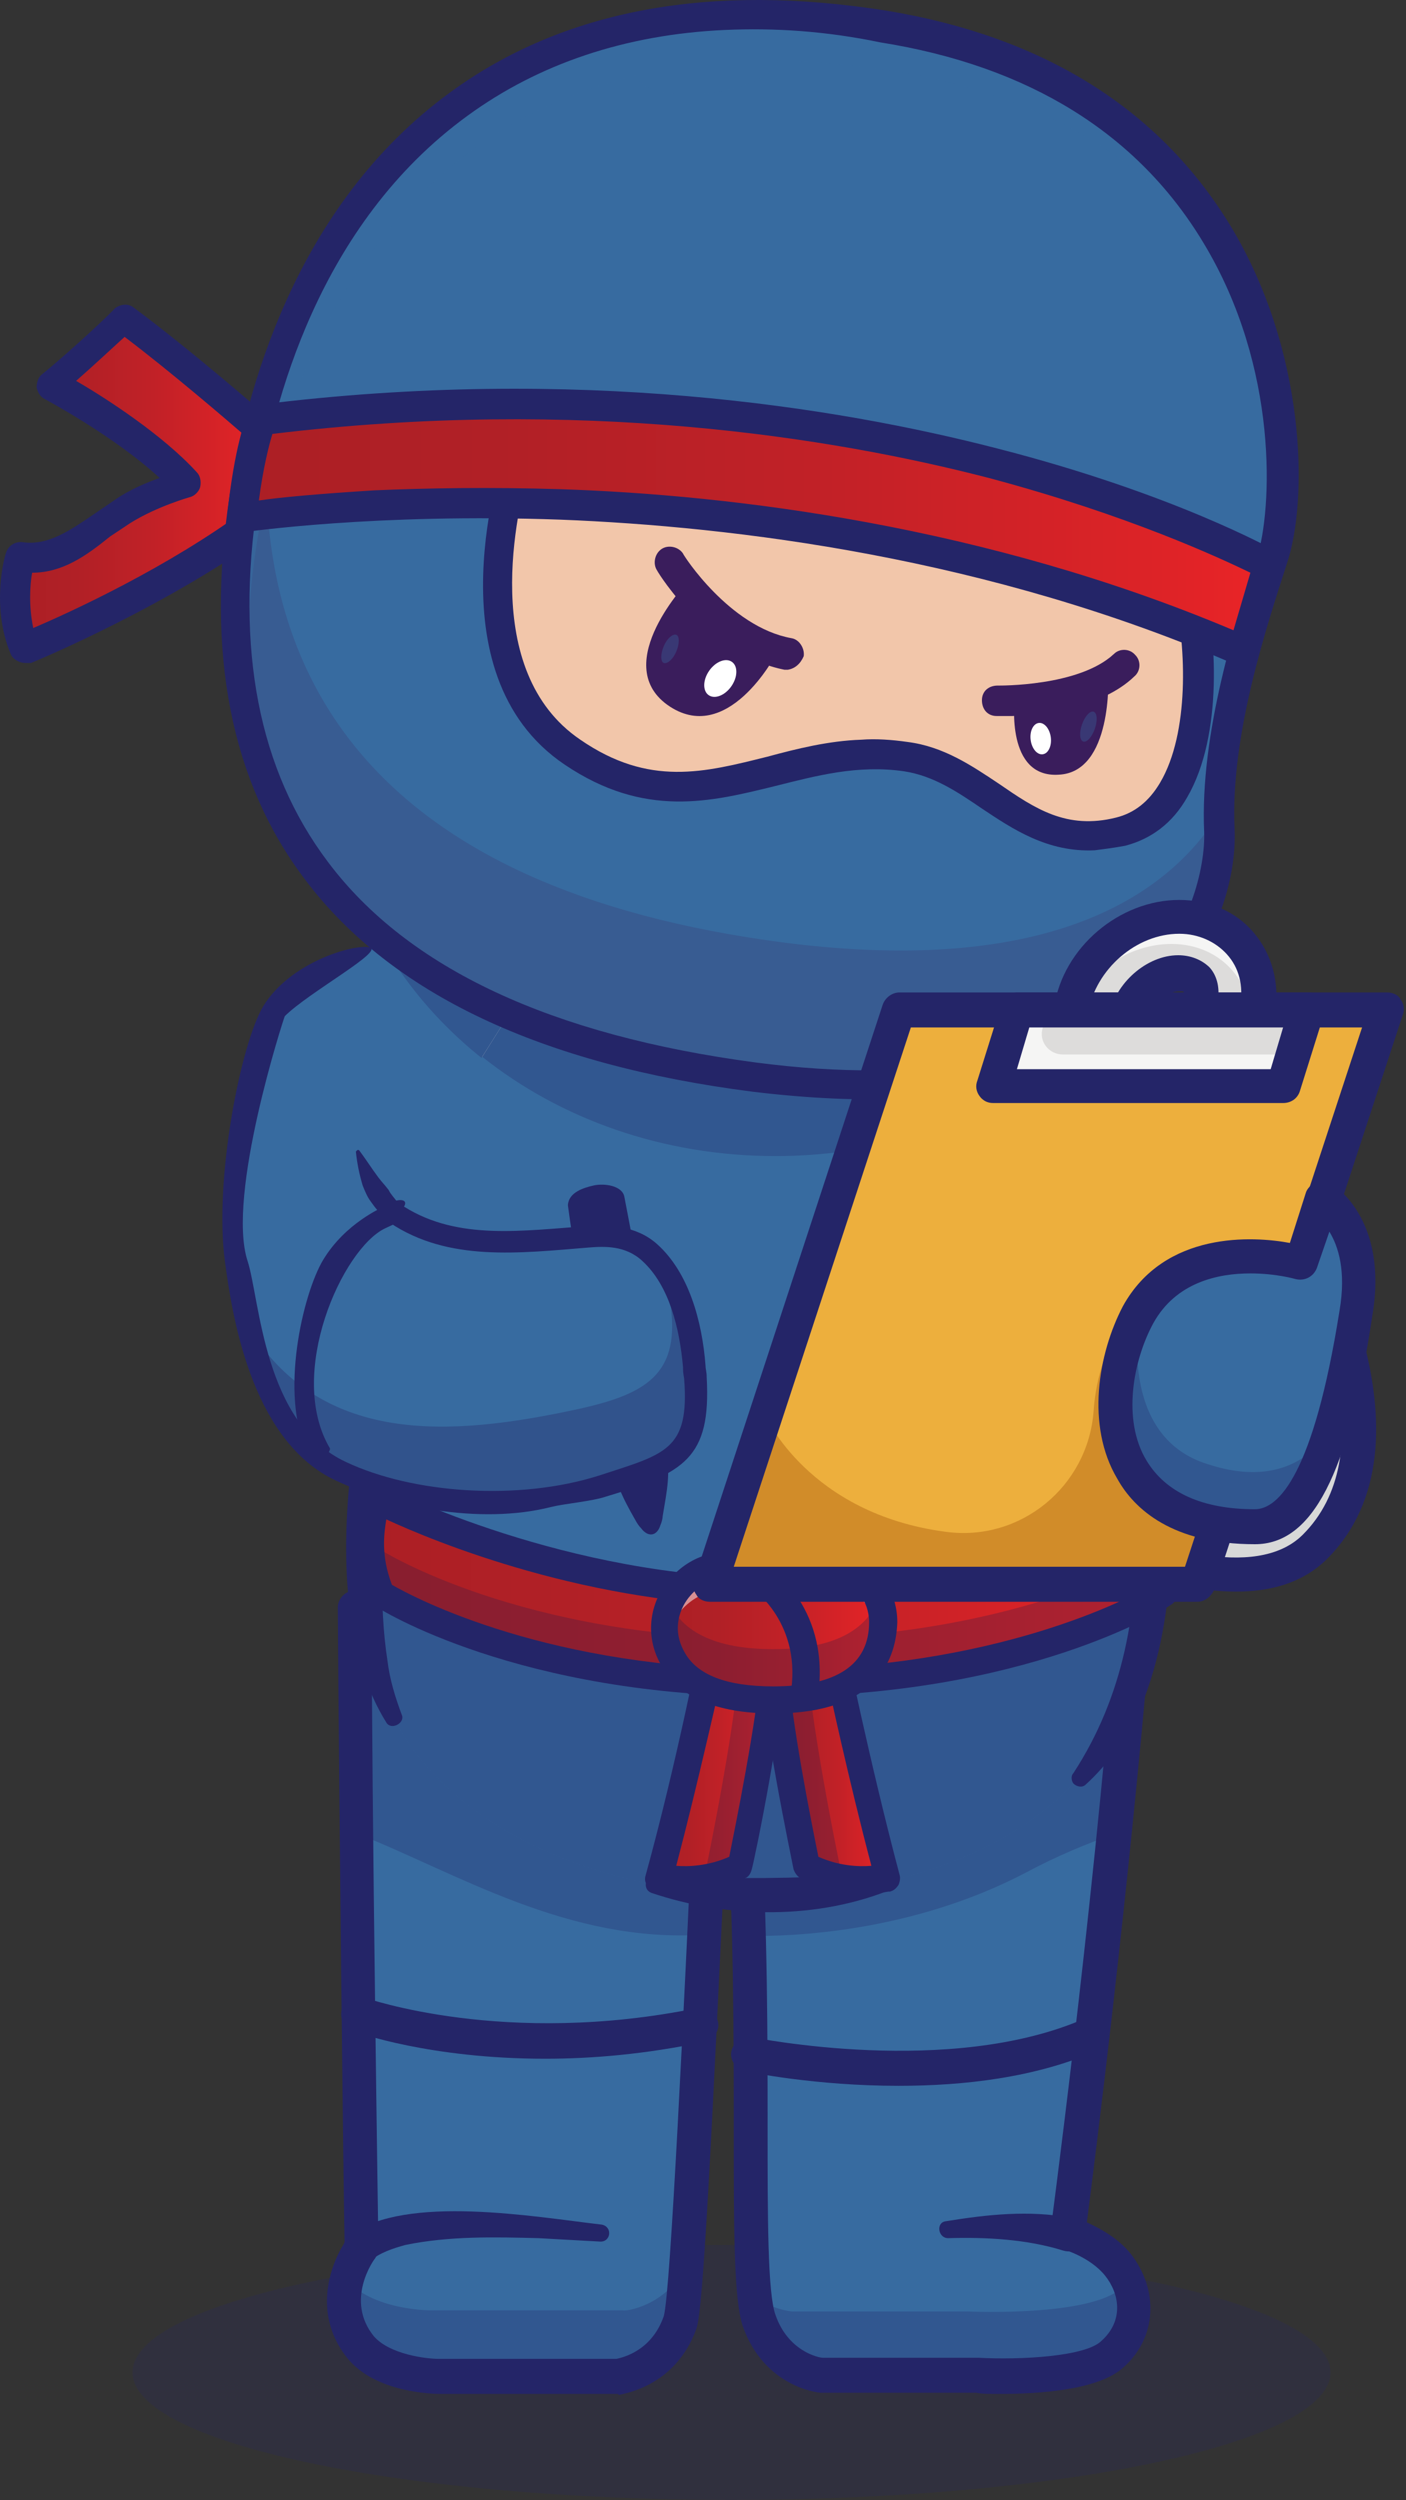 <svg xmlns="http://www.w3.org/2000/svg" width="54" height="96" viewBox="0 0 54 96" fill="none"><rect x="0" y="0" width="54" height="96" fill="#333333" stroke="none"/><path d="M30.261 63.928L29.871 64.231L29.567 64.491L27.574 66.181C27.445 66.267 27.271 66.354 27.141 66.354C27.011 66.354 26.838 66.311 26.708 66.181L24.715 64.534L24.412 64.274L24.022 63.971C23.979 64.058 23.979 64.144 23.979 64.231V67.437C23.979 67.827 24.282 68.13 24.672 68.13H29.697C30.087 68.13 30.39 67.827 30.39 67.437V64.231C30.304 64.101 30.304 64.014 30.261 63.928Z" fill="#376BA0"></path><mask id="mask0_59_22922" style="mask-type:luminance" maskUnits="userSpaceOnUse" x="23" y="63" width="8" height="6"><path d="M30.261 63.928L29.871 64.231L29.567 64.491L27.574 66.181C27.445 66.267 27.271 66.354 27.141 66.354C27.011 66.354 26.838 66.311 26.708 66.181L24.715 64.534L24.412 64.274L24.022 63.971C23.979 64.058 23.979 64.144 23.979 64.231V67.437C23.979 67.827 24.282 68.13 24.672 68.13H29.697C30.087 68.13 30.39 67.827 30.39 67.437V64.231C30.304 64.101 30.304 64.014 30.261 63.928Z" fill="white"></path></mask><g mask="url(#mask0_59_22922)"><path d="M31.171 62.238H29.395V64.015H31.171V62.238Z" fill="#376BA0"></path><path d="M31.171 62.238H29.395V64.015H31.171V62.238Z" fill="#376BA0"></path></g><mask id="mask1_59_22922" style="mask-type:luminance" maskUnits="userSpaceOnUse" x="23" y="63" width="8" height="6"><path d="M30.261 63.928L29.871 64.231L29.567 64.491L27.574 66.181C27.445 66.267 27.271 66.354 27.141 66.354C27.011 66.354 26.838 66.311 26.708 66.181L24.715 64.534L24.412 64.274L24.022 63.971C23.979 64.058 23.979 64.144 23.979 64.231V67.437C23.979 67.827 24.282 68.13 24.672 68.13H29.697C30.087 68.13 30.39 67.827 30.39 67.437V64.231C30.304 64.101 30.304 64.014 30.261 63.928Z" fill="white"></path></mask><g mask="url(#mask1_59_22922)"><path d="M31.171 64.015H29.395V65.791H31.171V64.015Z" fill="#376BA0"></path><path d="M31.171 64.015H29.395V65.791H31.171V64.015Z" fill="#376BA0"></path></g><mask id="mask2_59_22922" style="mask-type:luminance" maskUnits="userSpaceOnUse" x="23" y="63" width="8" height="6"><path d="M30.261 63.928L29.871 64.231L29.567 64.491L27.574 66.181C27.445 66.267 27.271 66.354 27.141 66.354C27.011 66.354 26.838 66.311 26.708 66.181L24.715 64.534L24.412 64.274L24.022 63.971C23.979 64.058 23.979 64.144 23.979 64.231V67.437C23.979 67.827 24.282 68.13 24.672 68.13H29.697C30.087 68.13 30.39 67.827 30.39 67.437V64.231C30.304 64.101 30.304 64.014 30.261 63.928Z" fill="white"></path></mask><g mask="url(#mask2_59_22922)"><path d="M31.171 65.79H29.395V67.567H31.171V65.79Z" fill="#376BA0"></path><path d="M31.171 65.79H29.395V67.567H31.171V65.79Z" fill="#376BA0"></path></g><mask id="mask3_59_22922" style="mask-type:luminance" maskUnits="userSpaceOnUse" x="23" y="63" width="8" height="6"><path d="M30.261 63.928L29.871 64.231L29.567 64.491L27.574 66.181C27.445 66.267 27.271 66.354 27.141 66.354C27.011 66.354 26.838 66.311 26.708 66.181L24.715 64.534L24.412 64.274L24.022 63.971C23.979 64.058 23.979 64.144 23.979 64.231V67.437C23.979 67.827 24.282 68.13 24.672 68.13H29.697C30.087 68.13 30.39 67.827 30.39 67.437V64.231C30.304 64.101 30.304 64.014 30.261 63.928Z" fill="white"></path></mask><g mask="url(#mask3_59_22922)"><path d="M31.171 67.567H29.395V69.343H31.171V67.567Z" fill="#376BA0"></path><path d="M31.171 67.567H29.395V69.343H31.171V67.567Z" fill="#376BA0"></path></g><mask id="mask4_59_22922" style="mask-type:luminance" maskUnits="userSpaceOnUse" x="23" y="63" width="8" height="6"><path d="M30.261 63.928L29.871 64.231L29.567 64.491L27.574 66.181C27.445 66.267 27.271 66.354 27.141 66.354C27.011 66.354 26.838 66.311 26.708 66.181L24.715 64.534L24.412 64.274L24.022 63.971C23.979 64.058 23.979 64.144 23.979 64.231V67.437C23.979 67.827 24.282 68.13 24.672 68.13H29.697C30.087 68.13 30.39 67.827 30.39 67.437V64.231C30.304 64.101 30.304 64.014 30.261 63.928Z" fill="white"></path></mask><g mask="url(#mask4_59_22922)"><path d="M29.394 62.238H27.618V64.015H29.394V62.238Z" fill="#376BA0"></path><path d="M29.394 62.238H27.618V64.015H29.394V62.238Z" fill="#376BA0"></path></g><mask id="mask5_59_22922" style="mask-type:luminance" maskUnits="userSpaceOnUse" x="23" y="63" width="8" height="6"><path d="M30.261 63.928L29.871 64.231L29.567 64.491L27.574 66.181C27.445 66.267 27.271 66.354 27.141 66.354C27.011 66.354 26.838 66.311 26.708 66.181L24.715 64.534L24.412 64.274L24.022 63.971C23.979 64.058 23.979 64.144 23.979 64.231V67.437C23.979 67.827 24.282 68.13 24.672 68.13H29.697C30.087 68.13 30.39 67.827 30.39 67.437V64.231C30.304 64.101 30.304 64.014 30.261 63.928Z" fill="white"></path></mask><g mask="url(#mask5_59_22922)"><path d="M29.394 64.015H27.618V65.791H29.394V64.015Z" fill="#376BA0"></path><path d="M29.394 64.015H27.618V65.791H29.394V64.015Z" fill="#376BA0"></path></g><mask id="mask6_59_22922" style="mask-type:luminance" maskUnits="userSpaceOnUse" x="23" y="63" width="8" height="6"><path d="M30.261 63.928L29.871 64.231L29.567 64.491L27.574 66.181C27.445 66.267 27.271 66.354 27.141 66.354C27.011 66.354 26.838 66.311 26.708 66.181L24.715 64.534L24.412 64.274L24.022 63.971C23.979 64.058 23.979 64.144 23.979 64.231V67.437C23.979 67.827 24.282 68.13 24.672 68.13H29.697C30.087 68.13 30.39 67.827 30.39 67.437V64.231C30.304 64.101 30.304 64.014 30.261 63.928Z" fill="white"></path></mask><g mask="url(#mask6_59_22922)"><path d="M29.394 65.79H27.618V67.567H29.394V65.79Z" fill="#376BA0"></path><path d="M29.394 65.79H27.618V67.567H29.394V65.79Z" fill="#376BA0"></path></g><mask id="mask7_59_22922" style="mask-type:luminance" maskUnits="userSpaceOnUse" x="23" y="63" width="8" height="6"><path d="M30.261 63.928L29.871 64.231L29.567 64.491L27.574 66.181C27.445 66.267 27.271 66.354 27.141 66.354C27.011 66.354 26.838 66.311 26.708 66.181L24.715 64.534L24.412 64.274L24.022 63.971C23.979 64.058 23.979 64.144 23.979 64.231V67.437C23.979 67.827 24.282 68.13 24.672 68.13H29.697C30.087 68.13 30.39 67.827 30.39 67.437V64.231C30.304 64.101 30.304 64.014 30.261 63.928Z" fill="white"></path></mask><g mask="url(#mask7_59_22922)"><path d="M29.394 67.567H27.618V69.343H29.394V67.567Z" fill="#376BA0"></path><path d="M29.394 67.567H27.618V69.343H29.394V67.567Z" fill="#376BA0"></path></g><mask id="mask8_59_22922" style="mask-type:luminance" maskUnits="userSpaceOnUse" x="23" y="63" width="8" height="6"><path d="M30.261 63.928L29.871 64.231L29.567 64.491L27.574 66.181C27.445 66.267 27.271 66.354 27.141 66.354C27.011 66.354 26.838 66.311 26.708 66.181L24.715 64.534L24.412 64.274L24.022 63.971C23.979 64.058 23.979 64.144 23.979 64.231V67.437C23.979 67.827 24.282 68.13 24.672 68.13H29.697C30.087 68.13 30.39 67.827 30.39 67.437V64.231C30.304 64.101 30.304 64.014 30.261 63.928Z" fill="white"></path></mask><g mask="url(#mask8_59_22922)"><path d="M27.661 62.238H25.885V64.015H27.661V62.238Z" fill="#376BA0"></path><path d="M27.661 62.238H25.885V64.015H27.661V62.238Z" fill="#376BA0"></path></g><mask id="mask9_59_22922" style="mask-type:luminance" maskUnits="userSpaceOnUse" x="23" y="63" width="8" height="6"><path d="M30.261 63.928L29.871 64.231L29.567 64.491L27.574 66.181C27.445 66.267 27.271 66.354 27.141 66.354C27.011 66.354 26.838 66.311 26.708 66.181L24.715 64.534L24.412 64.274L24.022 63.971C23.979 64.058 23.979 64.144 23.979 64.231V67.437C23.979 67.827 24.282 68.13 24.672 68.13H29.697C30.087 68.13 30.39 67.827 30.39 67.437V64.231C30.304 64.101 30.304 64.014 30.261 63.928Z" fill="white"></path></mask><g mask="url(#mask9_59_22922)"><path d="M27.661 64.015H25.885V65.791H27.661V64.015Z" fill="#376BA0"></path><path d="M27.661 64.015H25.885V65.791H27.661V64.015Z" fill="#376BA0"></path></g><mask id="mask10_59_22922" style="mask-type:luminance" maskUnits="userSpaceOnUse" x="23" y="63" width="8" height="6"><path d="M30.261 63.928L29.871 64.231L29.567 64.491L27.574 66.181C27.445 66.267 27.271 66.354 27.141 66.354C27.011 66.354 26.838 66.311 26.708 66.181L24.715 64.534L24.412 64.274L24.022 63.971C23.979 64.058 23.979 64.144 23.979 64.231V67.437C23.979 67.827 24.282 68.13 24.672 68.13H29.697C30.087 68.13 30.39 67.827 30.39 67.437V64.231C30.304 64.101 30.304 64.014 30.261 63.928Z" fill="white"></path></mask><g mask="url(#mask10_59_22922)"><path d="M27.661 65.79H25.885V67.567H27.661V65.79Z" fill="#376BA0"></path><path d="M27.661 65.79H25.885V67.567H27.661V65.79Z" fill="#376BA0"></path></g><mask id="mask11_59_22922" style="mask-type:luminance" maskUnits="userSpaceOnUse" x="23" y="63" width="8" height="6"><path d="M30.261 63.928L29.871 64.231L29.567 64.491L27.574 66.181C27.445 66.267 27.271 66.354 27.141 66.354C27.011 66.354 26.838 66.311 26.708 66.181L24.715 64.534L24.412 64.274L24.022 63.971C23.979 64.058 23.979 64.144 23.979 64.231V67.437C23.979 67.827 24.282 68.13 24.672 68.13H29.697C30.087 68.13 30.39 67.827 30.39 67.437V64.231C30.304 64.101 30.304 64.014 30.261 63.928Z" fill="white"></path></mask><g mask="url(#mask11_59_22922)"><path d="M27.661 67.567H25.885V69.343H27.661V67.567Z" fill="#376BA0"></path><path d="M27.661 67.567H25.885V69.343H27.661V67.567Z" fill="#376BA0"></path></g><mask id="mask12_59_22922" style="mask-type:luminance" maskUnits="userSpaceOnUse" x="23" y="63" width="8" height="6"><path d="M30.261 63.928L29.871 64.231L29.567 64.491L27.574 66.181C27.445 66.267 27.271 66.354 27.141 66.354C27.011 66.354 26.838 66.311 26.708 66.181L24.715 64.534L24.412 64.274L24.022 63.971C23.979 64.058 23.979 64.144 23.979 64.231V67.437C23.979 67.827 24.282 68.13 24.672 68.13H29.697C30.087 68.13 30.39 67.827 30.39 67.437V64.231C30.304 64.101 30.304 64.014 30.261 63.928Z" fill="white"></path></mask><g mask="url(#mask12_59_22922)"><path d="M25.885 62.238H24.108V64.015H25.885V62.238Z" fill="#376BA0"></path><path d="M25.885 62.238H24.108V64.015H25.885V62.238Z" fill="#376BA0"></path></g><mask id="mask13_59_22922" style="mask-type:luminance" maskUnits="userSpaceOnUse" x="23" y="63" width="8" height="6"><path d="M30.261 63.928L29.871 64.231L29.567 64.491L27.574 66.181C27.445 66.267 27.271 66.354 27.141 66.354C27.011 66.354 26.838 66.311 26.708 66.181L24.715 64.534L24.412 64.274L24.022 63.971C23.979 64.058 23.979 64.144 23.979 64.231V67.437C23.979 67.827 24.282 68.13 24.672 68.13H29.697C30.087 68.13 30.39 67.827 30.39 67.437V64.231C30.304 64.101 30.304 64.014 30.261 63.928Z" fill="white"></path></mask><g mask="url(#mask13_59_22922)"><path d="M25.885 64.015H24.108V65.791H25.885V64.015Z" fill="#376BA0"></path><path d="M25.885 64.015H24.108V65.791H25.885V64.015Z" fill="#376BA0"></path></g><mask id="mask14_59_22922" style="mask-type:luminance" maskUnits="userSpaceOnUse" x="23" y="63" width="8" height="6"><path d="M30.261 63.928L29.871 64.231L29.567 64.491L27.574 66.181C27.445 66.267 27.271 66.354 27.141 66.354C27.011 66.354 26.838 66.311 26.708 66.181L24.715 64.534L24.412 64.274L24.022 63.971C23.979 64.058 23.979 64.144 23.979 64.231V67.437C23.979 67.827 24.282 68.13 24.672 68.13H29.697C30.087 68.13 30.39 67.827 30.39 67.437V64.231C30.304 64.101 30.304 64.014 30.261 63.928Z" fill="white"></path></mask><g mask="url(#mask14_59_22922)"><path d="M25.885 65.79H24.108V67.567H25.885V65.79Z" fill="#376BA0"></path><path d="M25.885 65.79H24.108V67.567H25.885V65.79Z" fill="#376BA0"></path></g><mask id="mask15_59_22922" style="mask-type:luminance" maskUnits="userSpaceOnUse" x="23" y="63" width="8" height="6"><path d="M30.261 63.928L29.871 64.231L29.567 64.491L27.574 66.181C27.445 66.267 27.271 66.354 27.141 66.354C27.011 66.354 26.838 66.311 26.708 66.181L24.715 64.534L24.412 64.274L24.022 63.971C23.979 64.058 23.979 64.144 23.979 64.231V67.437C23.979 67.827 24.282 68.13 24.672 68.13H29.697C30.087 68.13 30.39 67.827 30.39 67.437V64.231C30.304 64.101 30.304 64.014 30.261 63.928Z" fill="white"></path></mask><g mask="url(#mask15_59_22922)"><path d="M25.885 67.567H24.108V69.343H25.885V67.567Z" fill="#376BA0"></path><path d="M25.885 67.567H24.108V69.343H25.885V67.567Z" fill="#376BA0"></path></g><mask id="mask16_59_22922" style="mask-type:luminance" maskUnits="userSpaceOnUse" x="23" y="63" width="8" height="6"><path d="M30.261 63.928L29.871 64.231L29.567 64.491L27.574 66.181C27.445 66.267 27.271 66.354 27.141 66.354C27.011 66.354 26.838 66.311 26.708 66.181L24.715 64.534L24.412 64.274L24.022 63.971C23.979 64.058 23.979 64.144 23.979 64.231V67.437C23.979 67.827 24.282 68.13 24.672 68.13H29.697C30.087 68.13 30.39 67.827 30.39 67.437V64.231C30.304 64.101 30.304 64.014 30.261 63.928Z" fill="white"></path></mask><g mask="url(#mask16_59_22922)"><path d="M24.108 62.238H22.332V64.015H24.108V62.238Z" fill="#376BA0"></path><path d="M24.108 62.238H22.332V64.015H24.108V62.238Z" fill="#376BA0"></path></g><mask id="mask17_59_22922" style="mask-type:luminance" maskUnits="userSpaceOnUse" x="23" y="63" width="8" height="6"><path d="M30.261 63.928L29.871 64.231L29.567 64.491L27.574 66.181C27.445 66.267 27.271 66.354 27.141 66.354C27.011 66.354 26.838 66.311 26.708 66.181L24.715 64.534L24.412 64.274L24.022 63.971C23.979 64.058 23.979 64.144 23.979 64.231V67.437C23.979 67.827 24.282 68.13 24.672 68.13H29.697C30.087 68.13 30.39 67.827 30.39 67.437V64.231C30.304 64.101 30.304 64.014 30.261 63.928Z" fill="white"></path></mask><g mask="url(#mask17_59_22922)"><path d="M24.108 64.015H22.332V65.791H24.108V64.015Z" fill="#376BA0"></path><path d="M24.108 64.015H22.332V65.791H24.108V64.015Z" fill="#376BA0"></path></g><mask id="mask18_59_22922" style="mask-type:luminance" maskUnits="userSpaceOnUse" x="23" y="63" width="8" height="6"><path d="M30.261 63.928L29.871 64.231L29.567 64.491L27.574 66.181C27.445 66.267 27.271 66.354 27.141 66.354C27.011 66.354 26.838 66.311 26.708 66.181L24.715 64.534L24.412 64.274L24.022 63.971C23.979 64.058 23.979 64.144 23.979 64.231V67.437C23.979 67.827 24.282 68.13 24.672 68.13H29.697C30.087 68.13 30.39 67.827 30.39 67.437V64.231C30.304 64.101 30.304 64.014 30.261 63.928Z" fill="white"></path></mask><g mask="url(#mask18_59_22922)"><path d="M24.108 65.79H22.332V67.567H24.108V65.79Z" fill="#376BA0"></path><path d="M24.108 65.79H22.332V67.567H24.108V65.79Z" fill="#376BA0"></path></g><mask id="mask19_59_22922" style="mask-type:luminance" maskUnits="userSpaceOnUse" x="23" y="63" width="8" height="6"><path d="M30.261 63.928L29.871 64.231L29.567 64.491L27.574 66.181C27.445 66.267 27.271 66.354 27.141 66.354C27.011 66.354 26.838 66.311 26.708 66.181L24.715 64.534L24.412 64.274L24.022 63.971C23.979 64.058 23.979 64.144 23.979 64.231V67.437C23.979 67.827 24.282 68.13 24.672 68.13H29.697C30.087 68.13 30.39 67.827 30.39 67.437V64.231C30.304 64.101 30.304 64.014 30.261 63.928Z" fill="white"></path></mask><g mask="url(#mask19_59_22922)"><path d="M24.108 67.567H22.332V69.343H24.108V67.567Z" fill="#376BA0"></path><path d="M24.108 67.567H22.332V69.343H24.108V67.567Z" fill="#376BA0"></path></g><path d="M24.715 63.928L25.018 64.188L26.968 65.834C27.055 65.921 27.185 65.921 27.271 65.834L29.221 64.188L29.524 63.928L29.957 63.581C29.871 63.538 29.741 63.495 29.654 63.495H24.628C24.498 63.495 24.412 63.538 24.325 63.581L24.715 63.928Z" fill="#376BA0"></path><mask id="mask20_59_22922" style="mask-type:luminance" maskUnits="userSpaceOnUse" x="24" y="63" width="6" height="3"><path d="M24.715 63.928L25.018 64.188L26.968 65.834C27.055 65.921 27.185 65.921 27.271 65.834L29.221 64.188L29.524 63.928L29.957 63.581C29.871 63.538 29.741 63.495 29.654 63.495H24.628C24.498 63.495 24.412 63.538 24.325 63.581L24.715 63.928Z" fill="white"></path></mask><g mask="url(#mask20_59_22922)"><path d="M31.171 62.238H29.395V64.015H31.171V62.238Z" fill="#376BA0"></path><path d="M31.171 62.238H29.395V64.015H31.171V62.238Z" fill="#376BA0"></path></g><mask id="mask21_59_22922" style="mask-type:luminance" maskUnits="userSpaceOnUse" x="24" y="63" width="6" height="3"><path d="M24.715 63.928L25.018 64.188L26.968 65.834C27.055 65.921 27.185 65.921 27.271 65.834L29.221 64.188L29.524 63.928L29.957 63.581C29.871 63.538 29.741 63.495 29.654 63.495H24.628C24.498 63.495 24.412 63.538 24.325 63.581L24.715 63.928Z" fill="white"></path></mask><g mask="url(#mask21_59_22922)"><path d="M31.171 64.015H29.395V65.791H31.171V64.015Z" fill="#376BA0"></path><path d="M31.171 64.015H29.395V65.791H31.171V64.015Z" fill="#376BA0"></path></g><mask id="mask22_59_22922" style="mask-type:luminance" maskUnits="userSpaceOnUse" x="24" y="63" width="6" height="3"><path d="M24.715 63.928L25.018 64.188L26.968 65.834C27.055 65.921 27.185 65.921 27.271 65.834L29.221 64.188L29.524 63.928L29.957 63.581C29.871 63.538 29.741 63.495 29.654 63.495H24.628C24.498 63.495 24.412 63.538 24.325 63.581L24.715 63.928Z" fill="white"></path></mask><g mask="url(#mask22_59_22922)"><path d="M31.171 65.79H29.395V67.567H31.171V65.79Z" fill="#376BA0"></path><path d="M31.171 65.79H29.395V67.567H31.171V65.79Z" fill="#376BA0"></path></g><mask id="mask23_59_22922" style="mask-type:luminance" maskUnits="userSpaceOnUse" x="24" y="63" width="6" height="3"><path d="M24.715 63.928L25.018 64.188L26.968 65.834C27.055 65.921 27.185 65.921 27.271 65.834L29.221 64.188L29.524 63.928L29.957 63.581C29.871 63.538 29.741 63.495 29.654 63.495H24.628C24.498 63.495 24.412 63.538 24.325 63.581L24.715 63.928Z" fill="white"></path></mask><g mask="url(#mask23_59_22922)"><path d="M29.394 62.238H27.618V64.015H29.394V62.238Z" fill="#376BA0"></path><path d="M29.394 62.238H27.618V64.015H29.394V62.238Z" fill="#376BA0"></path></g><mask id="mask24_59_22922" style="mask-type:luminance" maskUnits="userSpaceOnUse" x="24" y="63" width="6" height="3"><path d="M24.715 63.928L25.018 64.188L26.968 65.834C27.055 65.921 27.185 65.921 27.271 65.834L29.221 64.188L29.524 63.928L29.957 63.581C29.871 63.538 29.741 63.495 29.654 63.495H24.628C24.498 63.495 24.412 63.538 24.325 63.581L24.715 63.928Z" fill="white"></path></mask><g mask="url(#mask24_59_22922)"><path d="M29.394 64.015H27.618V65.791H29.394V64.015Z" fill="#376BA0"></path><path d="M29.394 64.015H27.618V65.791H29.394V64.015Z" fill="#376BA0"></path></g><mask id="mask25_59_22922" style="mask-type:luminance" maskUnits="userSpaceOnUse" x="24" y="63" width="6" height="3"><path d="M24.715 63.928L25.018 64.188L26.968 65.834C27.055 65.921 27.185 65.921 27.271 65.834L29.221 64.188L29.524 63.928L29.957 63.581C29.871 63.538 29.741 63.495 29.654 63.495H24.628C24.498 63.495 24.412 63.538 24.325 63.581L24.715 63.928Z" fill="white"></path></mask><g mask="url(#mask25_59_22922)"><path d="M29.394 65.79H27.618V67.567H29.394V65.79Z" fill="#376BA0"></path><path d="M29.394 65.79H27.618V67.567H29.394V65.79Z" fill="#376BA0"></path></g><mask id="mask26_59_22922" style="mask-type:luminance" maskUnits="userSpaceOnUse" x="24" y="63" width="6" height="3"><path d="M24.715 63.928L25.018 64.188L26.968 65.834C27.055 65.921 27.185 65.921 27.271 65.834L29.221 64.188L29.524 63.928L29.957 63.581C29.871 63.538 29.741 63.495 29.654 63.495H24.628C24.498 63.495 24.412 63.538 24.325 63.581L24.715 63.928Z" fill="white"></path></mask><g mask="url(#mask26_59_22922)"><path d="M27.661 62.238H25.885V64.015H27.661V62.238Z" fill="#376BA0"></path><path d="M27.661 62.238H25.885V64.015H27.661V62.238Z" fill="#376BA0"></path></g><mask id="mask27_59_22922" style="mask-type:luminance" maskUnits="userSpaceOnUse" x="24" y="63" width="6" height="3"><path d="M24.715 63.928L25.018 64.188L26.968 65.834C27.055 65.921 27.185 65.921 27.271 65.834L29.221 64.188L29.524 63.928L29.957 63.581C29.871 63.538 29.741 63.495 29.654 63.495H24.628C24.498 63.495 24.412 63.538 24.325 63.581L24.715 63.928Z" fill="white"></path></mask><g mask="url(#mask27_59_22922)"><path d="M27.661 64.015H25.885V65.791H27.661V64.015Z" fill="#376BA0"></path><path d="M27.661 64.015H25.885V65.791H27.661V64.015Z" fill="#376BA0"></path></g><mask id="mask28_59_22922" style="mask-type:luminance" maskUnits="userSpaceOnUse" x="24" y="63" width="6" height="3"><path d="M24.715 63.928L25.018 64.188L26.968 65.834C27.055 65.921 27.185 65.921 27.271 65.834L29.221 64.188L29.524 63.928L29.957 63.581C29.871 63.538 29.741 63.495 29.654 63.495H24.628C24.498 63.495 24.412 63.538 24.325 63.581L24.715 63.928Z" fill="white"></path></mask><g mask="url(#mask28_59_22922)"><path d="M27.661 65.79H25.885V67.567H27.661V65.79Z" fill="#376BA0"></path><path d="M27.661 65.79H25.885V67.567H27.661V65.79Z" fill="#376BA0"></path></g><mask id="mask29_59_22922" style="mask-type:luminance" maskUnits="userSpaceOnUse" x="24" y="63" width="6" height="3"><path d="M24.715 63.928L25.018 64.188L26.968 65.834C27.055 65.921 27.185 65.921 27.271 65.834L29.221 64.188L29.524 63.928L29.957 63.581C29.871 63.538 29.741 63.495 29.654 63.495H24.628C24.498 63.495 24.412 63.538 24.325 63.581L24.715 63.928Z" fill="white"></path></mask><g mask="url(#mask29_59_22922)"><path d="M25.885 62.238H24.109V64.015H25.885V62.238Z" fill="#376BA0"></path><path d="M25.885 62.238H24.109V64.015H25.885V62.238Z" fill="#376BA0"></path></g><mask id="mask30_59_22922" style="mask-type:luminance" maskUnits="userSpaceOnUse" x="24" y="63" width="6" height="3"><path d="M24.715 63.928L25.018 64.188L26.968 65.834C27.055 65.921 27.185 65.921 27.271 65.834L29.221 64.188L29.524 63.928L29.957 63.581C29.871 63.538 29.741 63.495 29.654 63.495H24.628C24.498 63.495 24.412 63.538 24.325 63.581L24.715 63.928Z" fill="white"></path></mask><g mask="url(#mask30_59_22922)"><path d="M25.885 64.015H24.109V65.791H25.885V64.015Z" fill="#376BA0"></path><path d="M25.885 64.015H24.109V65.791H25.885V64.015Z" fill="#376BA0"></path></g><mask id="mask31_59_22922" style="mask-type:luminance" maskUnits="userSpaceOnUse" x="24" y="63" width="6" height="3"><path d="M24.715 63.928L25.018 64.188L26.968 65.834C27.055 65.921 27.185 65.921 27.271 65.834L29.221 64.188L29.524 63.928L29.957 63.581C29.871 63.538 29.741 63.495 29.654 63.495H24.628C24.498 63.495 24.412 63.538 24.325 63.581L24.715 63.928Z" fill="white"></path></mask><g mask="url(#mask31_59_22922)"><path d="M25.885 65.79H24.109V67.567H25.885V65.79Z" fill="#376BA0"></path><path d="M25.885 65.79H24.109V67.567H25.885V65.79Z" fill="#376BA0"></path></g><g opacity="0.2"><path d="M28.095 95.988C40.8 95.988 51.1 93.796 51.1 91.092C51.1 88.388 40.8 86.196 28.095 86.196C15.39 86.196 5.09 88.388 5.09 91.092C5.09 93.796 15.39 95.988 28.095 95.988Z" fill="#242568"></path></g><path d="M27.705 60.852C27.575 62.715 27.315 68.477 27.055 74.282C26.708 81.301 26.362 88.493 26.145 89.142C25.452 91.092 23.719 91.222 23.719 91.222H16.874C16.874 91.222 14.794 91.222 13.841 90.096C12.325 88.276 13.884 86.283 13.884 86.283C13.884 86.283 13.755 77.965 13.711 70.383C13.668 67.134 13.668 63.971 13.668 61.675L27.705 60.852Z" fill="#376BA0"></path><g opacity="0.29"><path d="M27.705 60.852C27.575 62.715 27.315 68.477 27.055 74.282C21.813 74.629 17.524 71.899 13.668 70.383C13.624 67.134 13.624 63.971 13.624 61.675L27.705 60.852Z" fill="#242568"></path></g><g opacity="0.29"><path d="M26.362 87.019C26.275 88.189 26.189 88.926 26.145 89.142C25.452 91.092 23.719 91.222 23.719 91.222H16.874C16.874 91.222 14.794 91.222 13.841 90.096C13.104 89.186 13.104 88.233 13.278 87.496C14.274 88.709 16.527 88.709 16.527 88.709H23.936C23.979 88.752 25.539 88.579 26.362 87.019Z" fill="#242568"></path></g><path d="M23.719 91.915H16.873C16.613 91.915 14.447 91.872 13.364 90.572C12.021 88.926 12.628 87.063 13.234 86.11C13.191 84.117 13.018 68.824 12.974 61.718C12.974 61.372 13.278 61.069 13.624 61.069C13.971 61.069 14.274 61.372 14.274 61.718C14.274 69.257 14.534 86.11 14.534 86.283C14.534 86.413 14.491 86.587 14.404 86.716C14.361 86.76 13.234 88.32 14.361 89.706C14.967 90.399 16.354 90.572 16.873 90.572H23.675C23.849 90.529 25.018 90.312 25.495 88.926C25.755 88.016 26.275 76.882 26.621 69.517C26.795 65.574 26.968 62.195 27.055 60.852C27.098 60.505 27.401 60.202 27.748 60.245C28.095 60.289 28.398 60.592 28.354 60.938C28.268 62.282 28.095 65.661 27.921 69.603C27.315 82.427 27.011 88.666 26.751 89.403C25.928 91.699 23.849 91.915 23.762 91.959C23.762 91.915 23.719 91.915 23.719 91.915Z" fill="#242568"></path><path d="M42.868 86.976C43.648 87.973 43.778 89.402 42.695 90.399C41.612 91.395 37.453 91.222 37.453 91.222H31.474C31.474 91.222 29.741 91.049 29.048 89.142C28.528 87.626 28.831 81.474 28.658 74.369C28.615 72.852 28.571 71.336 28.441 69.776L43.475 62.455C43.258 65.227 42.998 67.913 42.738 70.426C41.872 79.091 40.962 85.763 40.962 85.763C40.962 85.763 42.218 86.153 42.868 86.976Z" fill="#376BA0"></path><g opacity="0.29"><path d="M42.695 90.442C41.612 91.439 37.453 91.265 37.453 91.265H31.474C31.474 91.265 29.741 91.092 29.048 89.186C28.961 88.926 28.918 88.579 28.875 88.103C29.654 88.709 30.434 88.752 30.434 88.752H37.193C37.193 88.752 41.872 88.969 43.085 87.843C43.172 87.799 43.215 87.713 43.258 87.669C43.691 88.536 43.562 89.619 42.695 90.442Z" fill="#242568"></path></g><g opacity="0.29"><path d="M43.518 62.455C43.302 65.227 43.042 67.913 42.782 70.426C41.785 70.773 40.616 71.249 39.403 71.899C35.027 74.195 30.391 74.369 28.701 74.326C28.658 72.809 28.615 71.293 28.485 69.733L43.518 62.455Z" fill="#242568"></path></g><path d="M38.449 91.916C38.016 91.916 37.669 91.916 37.496 91.872H31.56H31.517C31.43 91.872 29.351 91.656 28.528 89.316C28.181 88.276 28.181 85.634 28.181 81.691C28.181 78.269 28.181 74.023 27.921 69.82C27.878 69.474 28.181 69.127 28.528 69.127C28.874 69.084 29.221 69.387 29.221 69.734C29.481 74.023 29.481 78.269 29.481 81.691C29.481 85.114 29.481 88.06 29.784 88.883C30.261 90.269 31.43 90.529 31.604 90.529H37.539H37.583C39.185 90.616 41.698 90.486 42.305 89.879C43.171 89.1 42.998 88.06 42.435 87.367C41.872 86.673 40.875 86.37 40.832 86.37C40.529 86.284 40.312 85.98 40.355 85.634C40.355 85.504 41.872 74.413 42.868 62.368C42.911 62.022 43.215 61.719 43.605 61.762C43.951 61.805 44.254 62.108 44.211 62.498C43.301 73.113 42.045 82.991 41.742 85.33C42.218 85.547 42.955 85.937 43.431 86.543C44.514 87.93 44.428 89.749 43.171 90.876C42.218 91.786 39.835 91.916 38.449 91.916Z" fill="#242568"></path><path d="M10.895 38.843L14.621 36.157L20.08 39.449L17.004 45.731L14.534 48.331L10.895 38.843Z" fill="#376BA0"></path><path d="M34.507 80.088C31.344 80.088 28.788 79.568 28.615 79.525C28.268 79.438 28.008 79.091 28.095 78.745C28.182 78.398 28.528 78.138 28.875 78.225C28.961 78.225 36.5 79.785 41.699 77.488C42.045 77.358 42.435 77.488 42.565 77.835C42.695 78.182 42.565 78.572 42.219 78.701C39.792 79.785 36.976 80.088 34.507 80.088Z" fill="#242568"></path><path d="M20.946 79.048C16.527 79.048 13.711 78.052 13.538 77.965C13.191 77.835 13.018 77.445 13.148 77.099C13.278 76.752 13.668 76.579 14.014 76.709C14.057 76.709 19.386 78.615 26.795 77.099C27.141 77.012 27.488 77.272 27.575 77.618C27.661 77.965 27.401 78.312 27.055 78.398C24.802 78.875 22.722 79.048 20.946 79.048Z" fill="#242568"></path><path d="M13.451 85.807C15.617 84.247 20.513 85.114 23.112 85.417C23.546 85.503 23.459 86.11 23.026 86.067C22.246 86.023 21.466 85.98 20.686 85.937C18.997 85.893 17.264 85.85 15.574 86.197C15.097 86.326 14.578 86.5 14.231 86.803C13.581 87.41 12.758 86.37 13.451 85.807Z" fill="#242568"></path><path d="M40.833 86.413C39.446 85.98 37.887 85.893 36.414 85.937C36.024 85.937 35.937 85.33 36.327 85.287C37.93 85.027 39.533 84.853 41.136 85.157C42.046 85.33 41.742 86.673 40.833 86.413Z" fill="#242568"></path><path d="M41.092 58.599C41.092 58.599 47.634 62.152 50.45 59.422C54.782 55.176 49.627 46.598 49.627 46.598L41.092 58.599Z" fill="#D8D9D8"></path><path d="M47.46 61.112C44.384 61.112 41.005 59.292 40.788 59.206C40.615 59.119 40.485 58.946 40.442 58.773C40.398 58.599 40.442 58.383 40.528 58.253L49.063 46.252C49.193 46.078 49.41 45.949 49.627 45.992C49.843 45.992 50.06 46.122 50.19 46.295C50.406 46.642 55.562 55.35 50.926 59.899C49.973 60.809 48.76 61.112 47.46 61.112ZM42.088 58.383C44.168 59.336 48.197 60.722 50.017 58.946C53.136 55.87 50.71 50.108 49.583 47.855L42.088 58.383Z" fill="#242568"></path><g opacity="0.29"><path d="M23.329 43.306C19.82 42.049 16.96 39.753 15.097 36.894C17.35 37.63 20.339 38.453 23.849 39.016C25.495 39.276 24.759 41.183 23.329 43.306Z" fill="#242568"></path></g><path d="M39.489 41.702C36.76 43.392 33.38 44.389 29.784 44.389C25.452 44.389 21.509 42.959 18.52 40.576L23.199 33.167L39.446 41.529C39.402 41.616 39.446 41.659 39.489 41.702Z" fill="#D8D9D8"></path><path d="M44.254 60.375C44.081 63.451 43.258 66.267 41.438 68.26C35.113 75.322 18.13 73.936 14.707 65.054C14.144 63.581 13.927 61.632 13.971 59.379C14.057 53.877 15.66 46.901 17.133 42.786L23.155 33.211L39.402 41.572C42.002 46.122 44.601 53.877 44.254 60.375Z" fill="#376BA0"></path><g opacity="0.29"><path d="M39.489 41.702C36.76 43.392 33.38 44.389 29.784 44.389C25.452 44.389 21.509 42.959 18.52 40.576L23.199 33.167L39.446 41.529C39.402 41.616 39.446 41.659 39.489 41.702Z" fill="#242568"></path></g><g opacity="0.29"><path d="M44.254 60.375C44.081 63.451 43.258 66.267 41.438 68.26C35.113 75.322 18.13 73.936 14.707 65.054C14.144 63.581 13.927 61.632 13.971 59.379C19.993 60.462 34.723 62.672 44.254 60.375Z" fill="#242568"></path></g><path d="M14.837 66.137C11.891 61.415 13.797 52.75 15.357 47.724C15.487 47.335 16.05 47.465 16.007 47.898C15.487 50.931 15.054 53.963 14.837 56.996C14.707 59.249 14.534 61.502 14.88 63.755C14.967 64.491 15.184 65.184 15.444 65.877C15.53 66.181 15.011 66.441 14.837 66.137Z" fill="#242568"></path><path d="M34.333 72.506C31.43 73.719 27.965 73.676 25.018 72.679C24.672 72.549 24.759 72.029 25.148 72.029C27.358 72.116 29.741 72.159 31.907 72.029C32.644 71.986 33.423 71.943 34.16 71.9C34.55 71.856 34.636 72.376 34.333 72.506Z" fill="#242568"></path><path d="M39.966 41.27C43.692 47.638 46.724 58.426 43.822 65.531C43.302 66.657 42.608 67.697 41.699 68.52C41.569 68.65 41.352 68.607 41.222 68.477C41.136 68.347 41.136 68.174 41.222 68.087C45.078 62.195 43.605 54.613 41.612 48.288C40.876 46.078 39.966 43.956 38.883 41.963C38.449 41.183 39.489 40.533 39.966 41.27Z" fill="#242568"></path><path d="M29.654 61.112C37.756 61.112 44.688 57.602 44.688 57.602C44.688 57.602 45.554 59.119 44.688 61.199C44.688 61.199 39.316 64.621 29.654 64.621C19.993 64.621 14.621 61.199 14.621 61.199C13.755 59.119 14.621 57.602 14.621 57.602C14.621 57.602 21.553 61.112 29.654 61.112Z" fill="url(#paint0_linear_59_22922)"></path><g opacity="0.3"><path d="M44.688 59.509C44.688 59.509 39.316 62.932 29.655 62.932C19.993 62.932 14.621 59.509 14.621 59.509C14.491 59.163 14.361 58.816 14.318 58.513C14.188 59.163 14.145 60.116 14.621 61.199C14.621 61.199 19.993 64.621 29.655 64.621C39.316 64.621 44.688 61.199 44.688 61.199C45.165 60.072 45.121 59.119 44.991 58.513C44.948 58.816 44.818 59.163 44.688 59.509Z" fill="#371A45"></path></g><path d="M29.654 65.141C19.95 65.141 14.577 61.805 14.361 61.632C14.274 61.589 14.188 61.502 14.144 61.415C13.191 59.119 14.144 57.429 14.188 57.343C14.318 57.083 14.621 56.996 14.881 57.126C14.967 57.169 21.769 60.592 29.654 60.592C37.539 60.592 44.385 57.169 44.428 57.126C44.688 56.996 44.991 57.083 45.121 57.343C45.164 57.429 46.117 59.119 45.164 61.415C45.121 61.502 45.034 61.589 44.948 61.632C44.731 61.805 39.359 65.141 29.654 65.141ZM15.054 60.852C15.964 61.372 21.119 64.101 29.654 64.101C38.189 64.101 43.388 61.372 44.255 60.852C44.688 59.726 44.558 58.816 44.385 58.339C42.608 59.162 36.63 61.675 29.611 61.675C22.636 61.675 16.614 59.162 14.837 58.339C14.751 58.859 14.621 59.726 15.054 60.852Z" fill="#242568"></path><path d="M27.401 63.148C27.401 63.148 26.491 67.784 25.278 72.117C25.278 72.117 26.881 72.463 28.441 71.683C28.441 71.683 29.741 65.618 29.697 63.495L27.401 63.148Z" fill="url(#paint1_linear_59_22922)"></path><g opacity="0.3"><path d="M27.401 63.148C27.401 63.148 27.401 63.192 27.358 63.322L28.398 63.452C28.398 65.575 27.141 71.64 27.141 71.64C26.578 71.943 26.058 72.073 25.538 72.117C26.058 72.203 27.271 72.246 28.441 71.64C28.441 71.64 29.741 65.575 29.697 63.452L27.401 63.148Z" fill="#371A45"></path></g><path d="M26.188 72.723C25.625 72.723 25.192 72.636 25.192 72.636C25.062 72.593 24.932 72.506 24.845 72.376C24.759 72.246 24.759 72.116 24.802 71.987C25.972 67.741 26.881 63.105 26.881 63.062C26.925 62.802 27.185 62.628 27.445 62.628L29.741 62.932C30.001 62.975 30.174 63.192 30.174 63.452C30.174 65.618 28.961 71.51 28.874 71.77C28.831 71.943 28.744 72.073 28.614 72.116C27.791 72.593 26.838 72.723 26.188 72.723ZM25.972 71.64C26.448 71.683 27.228 71.64 28.008 71.293C28.224 70.21 29.091 65.964 29.221 63.928L27.878 63.755C27.575 64.968 26.838 68.347 25.972 71.64Z" fill="#242568"></path><path d="M31.994 63.148C31.994 63.148 32.903 67.784 34.116 72.116C34.116 72.116 32.513 72.463 30.954 71.683C30.954 71.683 29.654 65.617 29.697 63.495L31.994 63.148Z" fill="url(#paint2_linear_59_22922)"></path><g opacity="0.3"><path d="M31.994 63.148C31.994 63.148 31.994 63.191 32.037 63.321L30.997 63.451C30.997 65.574 32.254 71.639 32.254 71.639C32.817 71.943 33.337 72.073 33.856 72.116C33.337 72.203 32.123 72.246 30.954 71.639C30.954 71.639 29.654 65.574 29.697 63.451L31.994 63.148Z" fill="#371A45"></path></g><path d="M33.207 72.723C32.557 72.723 31.604 72.593 30.737 72.116C30.607 72.029 30.521 71.9 30.477 71.77C30.434 71.51 29.178 65.618 29.178 63.451C29.178 63.191 29.394 62.975 29.611 62.931L31.907 62.628C32.167 62.585 32.427 62.758 32.47 63.061C32.47 63.105 33.423 67.74 34.55 71.986C34.593 72.116 34.55 72.29 34.507 72.376C34.42 72.506 34.333 72.593 34.16 72.636C34.203 72.593 33.813 72.723 33.207 72.723ZM31.431 71.293C32.21 71.64 32.947 71.683 33.467 71.64C32.6 68.347 31.864 64.968 31.604 63.711L30.261 63.885C30.348 65.964 31.214 70.21 31.431 71.293Z" fill="#242568"></path><path d="M32.167 60.029C33.163 60.332 33.9 61.242 33.9 62.282C33.9 63.625 33.207 65.271 29.698 65.271C27.358 65.271 26.275 64.534 25.798 63.668C24.759 61.718 26.708 59.465 28.788 60.332C28.918 60.375 29.048 60.462 29.178 60.505C29.178 60.505 30.391 59.509 32.167 60.029Z" fill="url(#paint3_linear_59_22922)"></path><g opacity="0.3"><path d="M29.698 63.321C27.358 63.321 26.275 62.585 25.798 61.718C25.755 61.675 25.755 61.632 25.712 61.588C25.409 62.238 25.409 62.975 25.798 63.711C26.275 64.578 27.358 65.314 29.698 65.314C33.207 65.314 33.9 63.625 33.9 62.325C33.9 62.022 33.857 61.718 33.727 61.415C33.337 62.411 32.297 63.321 29.698 63.321Z" fill="#371A45"></path></g><g opacity="0.5"><path d="M28.788 61.242C28.918 61.285 29.048 61.372 29.178 61.415C29.178 61.415 30.391 60.419 32.21 60.938C33.077 61.198 33.727 61.935 33.9 62.801C33.943 62.628 33.943 62.455 33.943 62.282C33.943 61.242 33.25 60.289 32.21 60.029C30.434 59.509 29.178 60.505 29.178 60.505C29.048 60.419 28.918 60.375 28.788 60.332C26.968 59.595 25.235 61.242 25.582 63.018C25.842 61.632 27.271 60.592 28.788 61.242Z" fill="white"></path></g><path d="M31.387 65.314L30.348 65.141C30.867 62.325 28.875 60.982 28.875 60.982L29.438 60.115C29.568 60.159 31.994 61.805 31.387 65.314Z" fill="#242568"></path><path d="M29.697 65.791C27.488 65.791 26.015 65.141 25.365 63.885C24.758 62.801 24.932 61.458 25.798 60.549C26.621 59.639 27.878 59.336 29.004 59.812C29.047 59.812 29.091 59.855 29.134 59.899C29.654 59.595 30.824 59.075 32.34 59.509C33.597 59.855 34.463 60.982 34.463 62.282C34.42 63.581 33.813 65.791 29.697 65.791ZM27.878 60.635C27.314 60.635 26.838 60.895 26.535 61.242C26.102 61.718 25.798 62.541 26.275 63.408C26.751 64.318 27.921 64.751 29.697 64.751C32.123 64.751 33.38 63.928 33.38 62.282C33.38 61.458 32.817 60.765 32.037 60.505C30.564 60.072 29.524 60.852 29.481 60.895C29.308 61.025 29.047 61.069 28.874 60.938C28.788 60.895 28.658 60.809 28.571 60.765C28.311 60.678 28.094 60.635 27.878 60.635Z" fill="#242568"></path><path d="M9.942 16.488C9.942 16.488 6.952 13.845 4.743 12.242C4.743 12.242 3.096 13.802 1.927 14.755C1.927 14.755 5.436 16.618 7.126 18.567C7.126 18.567 5.782 18.914 4.656 19.651C3.356 20.474 2.23 21.6 0.714 21.427C0.714 21.427 0.194 23.203 0.887 24.936C0.887 24.936 6.086 22.813 10.072 19.867C10.115 19.824 10.028 18.091 9.942 16.488Z" fill="url(#paint4_linear_59_22922)"></path><path d="M0.974 25.456C0.757 25.456 0.497 25.326 0.41 25.109C-0.369 23.246 0.194 21.297 0.237 21.21C0.324 20.95 0.584 20.777 0.887 20.82C1.84 20.95 2.663 20.387 3.616 19.737C3.876 19.564 4.18 19.347 4.44 19.174C5.003 18.784 5.653 18.524 6.129 18.351C4.396 16.747 1.71 15.318 1.71 15.318C1.537 15.231 1.45 15.058 1.407 14.885C1.407 14.711 1.45 14.495 1.623 14.365C2.793 13.412 4.396 11.895 4.396 11.852C4.613 11.679 4.916 11.635 5.133 11.809C7.299 13.412 10.245 15.968 10.375 16.098C10.505 16.184 10.548 16.358 10.548 16.488L10.722 19.824C10.722 19.997 10.635 20.213 10.505 20.3C6.519 23.246 1.407 25.369 1.19 25.456C1.104 25.456 1.06 25.456 0.974 25.456ZM1.234 21.99C1.147 22.466 1.104 23.29 1.277 24.113C2.707 23.506 6.476 21.773 9.508 19.52L9.379 16.704C8.729 16.141 6.562 14.278 4.786 12.935C4.353 13.325 3.616 14.018 2.923 14.625C4.05 15.274 6.259 16.704 7.559 18.134C7.689 18.264 7.732 18.48 7.689 18.697C7.646 18.87 7.472 19.044 7.299 19.087C7.299 19.087 6.043 19.434 5.003 20.084C4.743 20.257 4.483 20.43 4.223 20.603C3.313 21.34 2.403 21.99 1.234 21.99Z" fill="#242568"></path><path d="M9.379 19.131C10.678 10.422 16.527 -1.882 33.987 0.978C49.54 3.534 50.103 17.788 48.89 21.514C48.067 24.07 46.724 28.229 46.897 31.868C47.027 34.468 45.035 43.392 29.005 41.356C13.234 39.32 7.559 31.088 9.379 19.131Z" fill="#376BA0"></path><g opacity="0.2"><path d="M46.854 31.175C46.854 31.348 46.854 31.521 46.854 31.738C46.984 34.337 44.991 43.262 28.961 41.226C13.191 39.19 7.515 31.001 9.335 19.001C9.595 17.398 9.985 15.665 10.548 13.932V13.975C8.729 25.976 14.404 34.164 30.174 36.2C40.442 37.5 44.948 34.294 46.854 31.175Z" fill="#3A1D5C"></path></g><path d="M49.237 19.174C49.194 20.127 49.02 20.95 48.847 21.513C48.674 21.99 48.5 22.553 48.327 23.16C48.544 21.773 48.89 20.43 49.237 19.174Z" fill="#E25656"></path><g opacity="0.6"><path d="M48.847 14.191C47.244 9.296 43.215 4.183 34.464 2.754C32.817 2.494 31.301 2.364 29.871 2.321C29.828 2.84 28.701 3.36 27.315 3.577C25.842 3.75 24.586 3.49 24.499 2.927V2.884C14.664 5.18 10.895 14.148 9.855 20.907C9.379 23.939 9.422 26.755 9.985 29.268C8.989 26.322 8.816 22.943 9.379 19.174C10.679 10.466 16.527 -1.839 33.987 1.021C43.778 2.58 47.634 8.819 48.847 14.191Z" fill="#376BA0"></path></g><path d="M19.906 17.311C19.906 17.311 17.047 25.543 21.942 28.835C26.665 32.041 29.914 28.359 34.766 29.009C37.843 29.398 39.359 32.821 42.998 31.911C46.464 31.045 46.291 25.066 45.597 22.51C45.597 22.51 34.246 17.398 19.906 17.311Z" fill="#F2C6AA"></path><path d="M42.045 32.648C40.225 32.734 38.882 31.824 37.712 31.045C36.759 30.395 35.849 29.788 34.723 29.615C32.947 29.355 31.344 29.788 29.784 30.178C27.315 30.785 24.758 31.434 21.682 29.355C16.483 25.846 19.3 17.527 19.43 17.137C19.516 16.921 19.733 16.748 19.993 16.748C34.29 16.834 45.771 21.947 45.901 21.99C46.074 22.076 46.161 22.206 46.204 22.38C46.724 24.286 46.984 28.229 45.597 30.611C45.034 31.608 44.211 32.214 43.215 32.474C42.738 32.561 42.391 32.604 42.045 32.648ZM33.077 28.402C33.64 28.358 34.246 28.402 34.853 28.488C36.239 28.662 37.322 29.398 38.362 30.091C39.749 31.045 40.962 31.868 42.868 31.391C43.561 31.218 44.124 30.785 44.558 30.048C45.684 28.142 45.554 24.849 45.121 22.943C43.388 22.206 33.033 18.091 20.339 17.917C19.863 19.52 18.39 25.759 22.289 28.402C24.932 30.221 27.055 29.658 29.481 29.052C30.607 28.748 31.82 28.445 33.077 28.402Z" fill="#242568"></path><path d="M34.853 42.179C33.034 42.266 31.084 42.179 28.918 41.919C20.773 40.879 15.011 38.15 11.718 33.774C8.859 30.005 7.906 25.066 8.816 19.044C9.422 15.145 11.285 7.91 17.307 3.534C21.64 0.371 27.272 -0.669 34.074 0.414C40.096 1.411 44.515 4.184 47.244 8.646C50.147 13.412 50.277 19.174 49.41 21.687C48.674 23.983 47.244 28.229 47.417 31.825C47.504 33.644 46.768 36.547 44.342 38.757C42.132 40.836 38.926 42.006 34.853 42.179ZM27.835 1.151C24.022 1.324 20.686 2.451 17.957 4.444C12.238 8.603 10.462 15.491 9.899 19.217C9.032 24.936 9.942 29.572 12.585 33.081C15.661 37.197 21.206 39.753 29.005 40.793C35.59 41.659 40.572 40.663 43.518 37.977C45.771 35.897 46.291 33.211 46.248 31.954C46.074 28.142 47.504 23.723 48.284 21.383C48.847 19.607 49.151 14.148 46.204 9.296C43.692 5.137 39.532 2.537 33.814 1.628C31.734 1.194 29.741 1.064 27.835 1.151Z" fill="#242568"></path><path d="M9.292 19.867C9.292 19.867 29.134 16.834 47.721 24.979L48.674 21.687C48.674 21.687 33.424 13.195 9.985 16.141C10.028 16.141 9.595 17.311 9.292 19.867Z" fill="url(#paint5_linear_59_22922)"></path><path d="M47.764 25.586C47.678 25.586 47.591 25.586 47.504 25.543C37.973 21.384 28.138 20.214 21.553 19.954C14.405 19.694 9.422 20.43 9.379 20.43C9.206 20.474 9.032 20.387 8.902 20.257C8.772 20.127 8.729 19.954 8.729 19.781C8.989 17.181 9.466 15.968 9.509 15.882C9.595 15.665 9.769 15.535 9.985 15.535C22.16 14.018 32.124 15.621 38.319 17.224C45.078 18.957 48.847 21.08 49.021 21.167C49.237 21.297 49.367 21.557 49.281 21.817L48.327 25.11C48.284 25.283 48.154 25.413 48.024 25.456C47.938 25.543 47.851 25.586 47.764 25.586ZM14.361 18.828C16.354 18.741 18.78 18.698 21.553 18.784C28.095 19.001 37.843 20.171 47.374 24.2L48.024 21.99C46.854 21.427 43.345 19.781 37.973 18.351C31.951 16.791 22.29 15.232 10.462 16.661C10.332 17.095 10.115 17.918 9.942 19.217C10.809 19.087 12.325 18.957 14.361 18.828Z" fill="#242568"></path><path d="M38.969 26.885C38.969 26.885 41.741 26.495 42.565 25.976C42.565 25.976 42.738 29.658 40.658 29.745C38.622 29.875 38.969 26.885 38.969 26.885Z" fill="#3A1D5C"></path><path d="M26.449 22.293C26.449 22.293 28.095 24.503 29.785 25.152C29.785 25.152 27.922 28.705 25.625 27.059C23.416 25.456 26.449 22.293 26.449 22.293Z" fill="#3A1D5C"></path><path d="M28.09 26.349C28.336 25.995 28.345 25.576 28.109 25.412C27.873 25.248 27.483 25.402 27.237 25.755C26.991 26.109 26.983 26.528 27.218 26.692C27.454 26.856 27.844 26.703 28.09 26.349Z" fill="white"></path><g opacity="0.35"><path d="M25.972 25.023C25.842 25.326 25.625 25.499 25.495 25.456C25.366 25.413 25.366 25.109 25.495 24.806C25.625 24.503 25.842 24.329 25.972 24.373C26.102 24.416 26.102 24.719 25.972 25.023Z" fill="#376BA0"></path></g><g opacity="0.35"><path d="M42.048 27.986C42.159 27.67 42.139 27.375 42.004 27.327C41.868 27.28 41.669 27.497 41.557 27.814C41.446 28.13 41.466 28.424 41.602 28.472C41.737 28.52 41.937 28.302 42.048 27.986Z" fill="#376BA0"></path></g><path d="M40.046 28.962C40.26 28.936 40.4 28.645 40.358 28.312C40.316 27.98 40.109 27.732 39.896 27.759C39.682 27.785 39.542 28.077 39.584 28.409C39.626 28.741 39.833 28.989 40.046 28.962Z" fill="white"></path><path d="M30.261 25.716C30.218 25.716 30.175 25.716 30.131 25.716C27.272 25.152 25.322 22.076 25.236 21.903C25.062 21.643 25.149 21.253 25.409 21.08C25.669 20.907 26.059 20.993 26.232 21.253C26.232 21.297 28.008 24.069 30.391 24.503C30.695 24.546 30.911 24.892 30.868 25.196C30.738 25.499 30.521 25.672 30.261 25.716Z" fill="#3A1D5C"></path><path d="M38.883 27.492C38.536 27.492 38.319 27.492 38.276 27.492C37.929 27.492 37.713 27.233 37.713 26.886C37.713 26.539 37.973 26.323 38.319 26.323C38.363 26.323 41.439 26.366 42.782 25.11C42.998 24.893 43.388 24.893 43.605 25.153C43.822 25.369 43.822 25.759 43.562 25.976C42.305 27.189 40.009 27.449 38.883 27.492Z" fill="#3A1D5C"></path><path d="M45.295 35.204C43.302 35.204 41.482 36.807 41.136 38.757C40.832 40.75 42.175 42.309 44.125 42.309C46.118 42.309 47.937 40.706 48.284 38.757C48.587 36.807 47.244 35.204 45.295 35.204ZM46.118 38.453C45.988 39.363 45.035 40.186 44.125 40.186C43.908 40.186 43.605 40.143 43.432 39.926C43.258 39.753 43.215 39.45 43.258 39.147C43.388 38.237 44.342 37.414 45.251 37.414C45.468 37.414 45.771 37.457 45.944 37.674C46.118 37.847 46.205 38.107 46.118 38.453Z" fill="#DDDCDB"></path><g opacity="0.7"><path d="M45.295 35.204C43.302 35.204 41.482 36.807 41.136 38.757C41.136 38.8 41.136 38.8 41.136 38.843C41.786 37.327 43.345 36.244 44.992 36.244C46.941 36.244 48.284 37.804 47.981 39.71C48.111 39.407 48.241 39.06 48.284 38.713C48.587 36.807 47.245 35.204 45.295 35.204Z" fill="white"></path></g><path d="M44.124 43.002C42.998 43.002 41.958 42.569 41.265 41.745C40.572 40.922 40.268 39.839 40.485 38.669C40.831 36.373 42.998 34.554 45.294 34.554C46.42 34.554 47.46 34.987 48.153 35.81C48.846 36.633 49.15 37.716 48.977 38.886C48.587 41.182 46.42 43.002 44.124 43.002ZM45.294 35.853C43.648 35.853 42.088 37.197 41.785 38.886C41.655 39.666 41.828 40.359 42.305 40.879C42.738 41.399 43.388 41.659 44.124 41.659C45.77 41.659 47.33 40.316 47.633 38.626C47.763 37.846 47.59 37.153 47.114 36.633C46.68 36.157 46.03 35.853 45.294 35.853ZM44.124 40.836C43.648 40.836 43.214 40.662 42.911 40.316C42.608 39.969 42.521 39.493 42.608 38.973C42.824 37.76 44.038 36.677 45.251 36.677C45.727 36.677 46.16 36.85 46.464 37.153C46.767 37.5 46.854 37.976 46.767 38.496C46.594 39.753 45.337 40.836 44.124 40.836ZM45.294 38.063C44.731 38.063 44.038 38.669 43.951 39.233C43.908 39.406 43.951 39.493 43.951 39.493C43.951 39.493 43.994 39.536 44.124 39.536C44.687 39.536 45.381 38.929 45.467 38.366C45.511 38.193 45.467 38.106 45.467 38.106C45.467 38.063 45.424 38.063 45.294 38.063Z" fill="#242568"></path><path d="M53.223 38.8L49.41 50.411L45.987 60.852H27.228L29.351 54.397L34.463 38.8H53.223Z" fill="#EDAF3D"></path><path d="M49.41 50.411L45.988 60.809H27.271L29.394 54.353C29.394 54.353 31.041 58.122 36.326 58.816C39.186 59.206 41.785 57.083 42.002 54.18C42.088 52.88 42.522 51.45 43.518 50.107C44.991 48.201 47.547 49.241 49.41 50.411Z" fill="#D18C29"></path><path d="M45.988 61.502H27.272C27.055 61.502 26.838 61.415 26.752 61.242C26.622 61.068 26.578 60.852 26.665 60.635L33.9 38.583C33.987 38.323 34.247 38.106 34.55 38.106H53.266C53.483 38.106 53.7 38.193 53.786 38.366C53.916 38.54 53.959 38.756 53.873 38.973L46.638 61.025C46.508 61.328 46.248 61.502 45.988 61.502ZM28.181 60.158H45.511L52.313 39.45H34.983L28.181 60.158Z" fill="#242568"></path><path d="M49.28 41.703H38.145L39.055 38.8H50.19L49.28 41.703Z" fill="#DDDCDB"></path><g opacity="0.7"><path d="M49.67 40.489L49.28 41.703H38.145L39.055 38.8H40.268L40.052 39.45C39.879 39.97 40.268 40.489 40.832 40.489H49.67Z" fill="white"></path></g><path d="M49.28 42.352H38.146C37.929 42.352 37.756 42.266 37.626 42.092C37.496 41.919 37.453 41.702 37.539 41.486L38.449 38.583C38.536 38.323 38.796 38.106 39.099 38.106H50.233C50.45 38.106 50.623 38.193 50.753 38.366C50.883 38.54 50.926 38.756 50.84 38.973L49.93 41.876C49.843 42.179 49.583 42.352 49.28 42.352ZM39.056 41.053H48.803L49.28 39.45H39.532L39.056 41.053Z" fill="#242568"></path><path d="M52.139 50.454C51.879 52.057 51.576 53.4 51.273 54.526C50.45 57.429 49.453 58.642 48.24 58.642C42.261 58.642 42.175 53.443 43.778 50.497C45.554 47.248 50.06 48.504 50.06 48.504L50.883 46.035C50.84 46.035 52.703 47.118 52.139 50.454Z" fill="#376BA0"></path><g opacity="0.29"><path d="M51.273 54.483C50.45 57.386 49.453 58.599 48.24 58.599C42.261 58.599 42.175 53.4 43.778 50.454C43.778 50.454 42.868 55.133 46.377 56.216C50.06 57.429 51.23 54.657 51.273 54.483Z" fill="#242568"></path></g><path d="M48.197 59.292C45.035 59.292 43.562 57.949 42.912 56.779C41.699 54.743 42.175 51.97 43.128 50.151C44.731 47.248 48.154 47.465 49.54 47.725L50.147 45.818C50.19 45.645 50.364 45.472 50.537 45.385C50.71 45.298 50.927 45.342 51.1 45.428C51.187 45.472 53.353 46.772 52.703 50.541C51.793 56.606 50.407 59.292 48.197 59.292ZM48.024 48.894C46.768 48.894 45.165 49.241 44.298 50.801C43.518 52.23 43.085 54.526 44.038 56.086C44.775 57.299 46.161 57.949 48.197 57.949C49.107 57.949 50.45 56.606 51.447 50.324C51.707 48.808 51.403 47.855 51.057 47.291L50.58 48.678C50.45 49.024 50.104 49.198 49.757 49.111C49.757 49.111 49.02 48.894 48.024 48.894Z" fill="#242568"></path><path d="M23.416 55.783C23.633 56.953 23.893 57.473 24.412 58.383C24.456 58.469 24.542 58.599 24.629 58.686C24.889 59.033 25.236 58.989 25.366 58.556C25.409 58.469 25.452 58.296 25.452 58.21C25.625 57.17 25.756 56.65 25.582 55.437C25.149 52.404 24.586 49.068 23.979 45.949C23.893 45.516 23.199 45.429 22.809 45.516C22.419 45.602 21.856 45.776 21.813 46.252C21.813 46.295 21.813 46.252 21.813 46.295C22.246 49.501 22.939 52.794 23.416 55.783Z" fill="#242568"></path><path d="M10.808 37.934C9.509 42.829 8.772 42.613 9.162 48.851C9.595 55.22 15.011 59.769 23.199 56.953C26.058 55.956 26.882 55.437 26.752 52.664C26.578 49.241 25.235 47.552 22.766 47.595C18.303 47.638 15.617 48.548 13.668 44.216" fill="#376BA0"></path><g opacity="0.35"><path d="M9.465 50.844C11.328 57.95 16.701 58.469 23.242 57.04C26.015 56.433 27.142 55.307 26.752 52.577C26.492 50.714 26.405 50.108 25.539 48.635C25.669 49.068 25.582 49.155 25.669 49.588C26.275 52.664 24.975 53.487 22.246 54.094C17.264 55.177 12.281 55.523 9.465 50.844Z" fill="#242568"></path></g><path d="M15.271 46.165C15.141 45.992 15.011 45.862 14.924 45.688C14.794 45.515 14.664 45.385 14.534 45.212C14.274 44.865 14.058 44.519 13.798 44.172C13.798 44.172 13.755 44.129 13.711 44.172L13.668 44.215C13.711 44.649 13.798 45.082 13.928 45.515C14.015 45.732 14.101 45.948 14.231 46.122C14.361 46.295 14.491 46.512 14.708 46.642C14.881 46.772 15.098 46.728 15.184 46.555C15.358 46.468 15.358 46.338 15.271 46.165C15.271 46.208 15.271 46.208 15.271 46.165Z" fill="#242568"></path><path d="M21.163 57.863C21.683 57.733 22.723 57.646 23.242 57.473C26.275 56.563 27.315 56 27.142 52.88C27.142 52.664 27.098 52.577 27.098 52.447C26.968 50.714 26.448 48.851 25.235 47.768C24.412 47.032 23.329 47.032 22.593 47.075C20.08 47.248 17.61 47.638 15.531 46.338C15.227 46.122 15.097 46.208 14.924 46.382C14.751 46.555 14.664 46.772 14.967 46.945C17.22 48.461 19.95 48.115 22.636 47.898C23.199 47.855 24.022 47.811 24.672 48.418C25.712 49.371 26.102 51.017 26.232 52.49C26.232 52.577 26.232 52.707 26.275 52.924C26.492 55.696 25.539 55.826 23.026 56.65C19.906 57.646 15.834 57.343 13.278 56.13C10.115 54.657 9.985 49.891 9.509 48.418C8.685 45.905 10.895 39.103 10.938 39.017C11.848 38.107 14.794 36.504 14.188 36.374C13.581 36.244 11.155 36.937 10.115 38.627C9.249 40.056 8.209 45.298 8.642 48.461C8.902 50.367 9.595 55.176 12.758 56.779C14.967 57.863 18.433 58.556 21.163 57.863Z" fill="#242568"></path><path d="M12.238 56.13C12.368 56.173 12.714 55.697 12.671 55.61C10.981 52.751 13.148 47.942 14.794 47.162C16.874 46.209 15.097 46.815 15.444 46.425C15.79 46.035 15.314 45.949 14.794 46.295C14.664 46.382 13.278 46.945 12.411 48.375C11.631 49.675 10.722 53.574 11.805 55.74C11.805 55.913 11.935 56.26 12.238 56.13Z" fill="#242568"></path><defs><linearGradient id="paint0_linear_59_22922" x1="14.229" y1="61.129" x2="45.077" y2="61.129" gradientUnits="userSpaceOnUse"><stop stop-color="#AC1F25"></stop><stop offset="0.249" stop-color="#B12026"></stop><stop offset="0.557" stop-color="#C12127"></stop><stop offset="0.893" stop-color="#DD2327"></stop><stop offset="1" stop-color="#EB2427"></stop></linearGradient><linearGradient id="paint1_linear_59_22922" x1="25.293" y1="67.664" x2="29.703" y2="67.664" gradientUnits="userSpaceOnUse"><stop stop-color="#AC1F25"></stop><stop offset="0.249" stop-color="#B12026"></stop><stop offset="0.557" stop-color="#C12127"></stop><stop offset="0.893" stop-color="#DD2327"></stop><stop offset="1" stop-color="#EB2427"></stop></linearGradient><linearGradient id="paint2_linear_59_22922" x1="29.703" y1="67.663" x2="34.113" y2="67.663" gradientUnits="userSpaceOnUse"><stop stop-color="#AC1F25"></stop><stop offset="0.249" stop-color="#B12026"></stop><stop offset="0.557" stop-color="#C12127"></stop><stop offset="0.893" stop-color="#DD2327"></stop><stop offset="1" stop-color="#EB2427"></stop></linearGradient><linearGradient id="paint3_linear_59_22922" x1="25.516" y1="62.576" x2="33.89" y2="62.576" gradientUnits="userSpaceOnUse"><stop stop-color="#AC1F25"></stop><stop offset="0.249" stop-color="#B12026"></stop><stop offset="0.557" stop-color="#C12127"></stop><stop offset="0.893" stop-color="#DD2327"></stop><stop offset="1" stop-color="#EB2427"></stop></linearGradient><linearGradient id="paint4_linear_59_22922" x1="0.583" y1="18.572" x2="10.123" y2="18.572" gradientUnits="userSpaceOnUse"><stop stop-color="#AC1F25"></stop><stop offset="0.249" stop-color="#B12026"></stop><stop offset="0.557" stop-color="#C12127"></stop><stop offset="0.893" stop-color="#DD2327"></stop><stop offset="1" stop-color="#EB2427"></stop></linearGradient><linearGradient id="paint5_linear_59_22922" x1="9.301" y1="20.256" x2="48.722" y2="20.256" gradientUnits="userSpaceOnUse"><stop stop-color="#AC1F25"></stop><stop offset="0.249" stop-color="#B12026"></stop><stop offset="0.557" stop-color="#C12127"></stop><stop offset="0.893" stop-color="#DD2327"></stop><stop offset="1" stop-color="#EB2427"></stop></linearGradient></defs></svg>